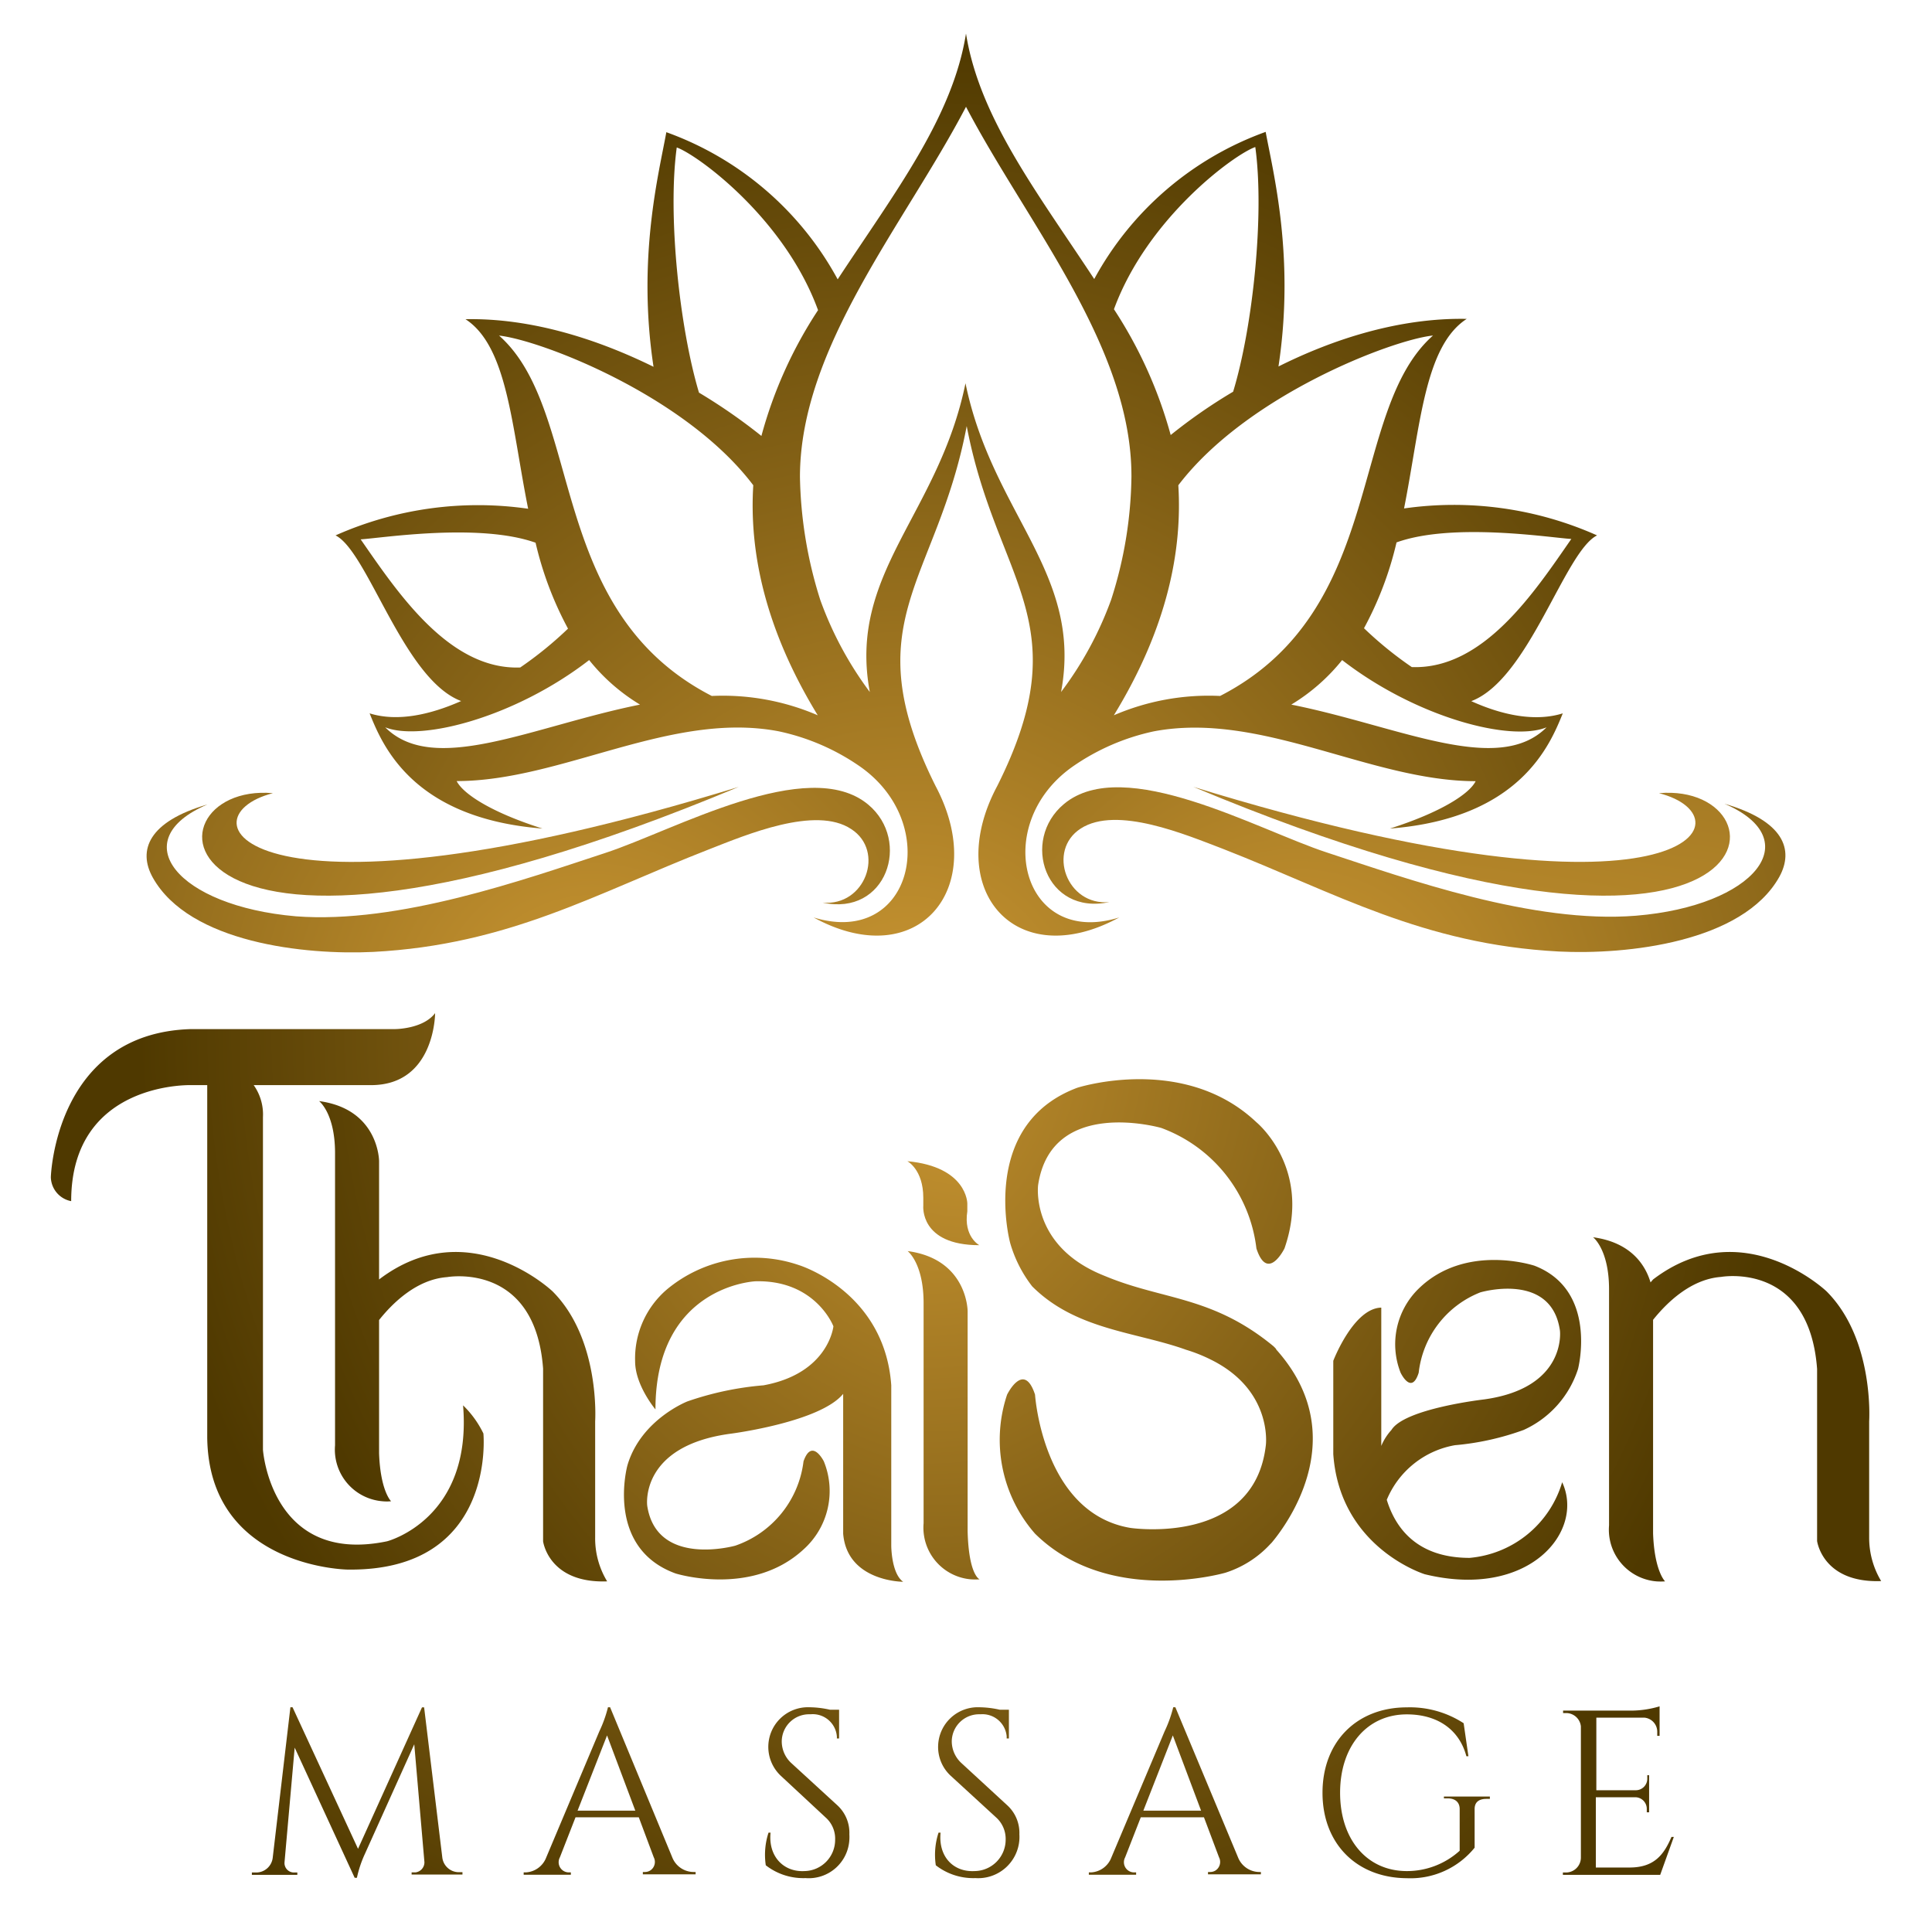 <svg id="b3e78e82-1765-4cc7-82d5-1a558868d9ef" data-name="Layer 1" xmlns="http://www.w3.org/2000/svg" xmlns:xlink="http://www.w3.org/1999/xlink" viewBox="0 0 190 188"><defs><radialGradient id="a2e4ade6-fa67-48b9-80a5-899cc4b8cf46" cx="-831.81" cy="613.44" r="9.14" gradientTransform="matrix(10.71, 0, 0, -10.7, 8967.43, 6666.03)" gradientUnits="userSpaceOnUse"><stop offset="0" stop-color="#cb9733"/><stop offset="1" stop-color="#4f3900"/></radialGradient><radialGradient id="f892cd9e-bd0c-4292-9da2-5d0b91c5ef52" cx="-859.8" cy="631.56" r="1.1" gradientTransform="matrix(88.77, 0, 0, -88.71, 76413.89, 56126.84)" xlink:href="#a2e4ade6-fa67-48b9-80a5-899cc4b8cf46"/><radialGradient id="b5c6cdd4-8006-4354-85a6-0f0859d7f336" cx="-842.59" cy="620.79" r="6.02" gradientTransform="matrix(16.23, 0, 0, -16.24, 13733.43, 10182.7)" xlink:href="#a2e4ade6-fa67-48b9-80a5-899cc4b8cf46"/><radialGradient id="b4728d00-0daf-4874-979e-5b27b4e1291b" cx="-858.21" cy="613.44" r="9.14" gradientTransform="matrix(52.77, 0, 0, -10.7, 45381.21, 6666.3)" xlink:href="#a2e4ade6-fa67-48b9-80a5-899cc4b8cf46"/><radialGradient id="a29e2450-c7de-4619-b21e-aba56927839c" cx="-843.79" cy="620.8" r="6.02" gradientTransform="matrix(16.23, 0, 0, -16.24, 13822.52, 10183.38)" xlink:href="#a2e4ade6-fa67-48b9-80a5-899cc4b8cf46"/><radialGradient id="b4c79dda-7dae-4508-b6e3-c3c538145694" cx="-841.05" cy="626.65" r="5.82" gradientTransform="matrix(16.79, 0, 0, -16.79, 14199.36, 10622.45)" xlink:href="#a2e4ade6-fa67-48b9-80a5-899cc4b8cf46"/><radialGradient id="e2fcbdb5-9433-4977-9705-082570705dde" cx="-841.5" cy="626.49" r="5.93" gradientTransform="matrix(16.47, 0, 0, -16.47, 13955.34, 10421.14)" xlink:href="#a2e4ade6-fa67-48b9-80a5-899cc4b8cf46"/><radialGradient id="e68cf98c-c23d-43f8-8dff-ca08c5f4574f" cx="-842.2" cy="626.66" r="5.82" gradientTransform="matrix(16.79, 0, 0, -16.81, 14251.68, 10636.75)" xlink:href="#a2e4ade6-fa67-48b9-80a5-899cc4b8cf46"/><radialGradient id="b33ac6b3-4c65-4068-81c0-bafffa0c5763" cx="-844.2" cy="626.66" r="5.82" gradientTransform="matrix(16.79, 0, 0, -16.81, 14261.72, 10636.83)" xlink:href="#a2e4ade6-fa67-48b9-80a5-899cc4b8cf46"/><radialGradient id="b931b0b6-de0a-4b1b-a305-a2e26f29d628" cx="-844.8" cy="626.49" r="5.93" gradientTransform="matrix(16.48, 0, 0, -16.47, 14011.82, 10421.14)" xlink:href="#a2e4ade6-fa67-48b9-80a5-899cc4b8cf46"/><radialGradient id="bbf8efe6-ccfd-4bf1-adb6-289edaa390f9" cx="-846.59" cy="626.67" r="5.82" gradientTransform="matrix(16.79, 0, 0, -16.81, 14305.8, 10638.8)" xlink:href="#a2e4ade6-fa67-48b9-80a5-899cc4b8cf46"/><radialGradient id="fb3e40ce-8ed8-4e3f-bbeb-cd6e6c94cd75" cx="-849.63" cy="626.53" r="5.9" gradientTransform="matrix(16.57, 0, 0, -16.57, 14134.05, 10482.68)" xlink:href="#a2e4ade6-fa67-48b9-80a5-899cc4b8cf46"/><radialGradient id="b22c2623-19e0-448d-8582-f6914700d8d3" cx="-855.9" cy="631.19" r="1.79" gradientTransform="matrix(54.7, 0, 0, -54.71, 46929.34, 34633.63)" xlink:href="#a2e4ade6-fa67-48b9-80a5-899cc4b8cf46"/><radialGradient id="b90a3dca-3a43-49fa-8f0d-9822a97041aa" cx="-854.84" cy="630.77" r="2.07" gradientTransform="matrix(47.24, 0, 0, -47.24, 40503.94, 29897.07)" xlink:href="#a2e4ade6-fa67-48b9-80a5-899cc4b8cf46"/><radialGradient id="bad9bd62-da93-4bcc-9ebe-b60ef52e5868" cx="-856.5" cy="629.49" r="2.89" gradientTransform="matrix(33.86, 0, 0, -33.86, 29078.16, 21418.75)" xlink:href="#a2e4ade6-fa67-48b9-80a5-899cc4b8cf46"/><radialGradient id="e5a9cb8a-36b9-4cb9-8a01-ef8e30c95081" cx="-852.47" cy="629.21" r="3.07" gradientTransform="matrix(31.81, 0, 0, -31.83, 27217.33, 20129.82)" xlink:href="#a2e4ade6-fa67-48b9-80a5-899cc4b8cf46"/><radialGradient id="aac1edd2-03cb-4197-9190-35c135906e55" cx="-853.24" cy="629.27" r="3.03" gradientTransform="matrix(32.28, 0, 0, -32.29, 27633.76, 20424.08)" xlink:href="#a2e4ade6-fa67-48b9-80a5-899cc4b8cf46"/><radialGradient id="e85103b9-8eda-4991-90ae-a300732df197" cx="-823.51" cy="611.53" r="11.83" gradientTransform="matrix(8.26, 0, 0, -8.26, 6897.28, 5154.78)" xlink:href="#a2e4ade6-fa67-48b9-80a5-899cc4b8cf46"/><radialGradient id="add5cf16-15b4-4f6c-a778-d47c9f90d1d0" cx="-857.46" cy="630.9" r="1.98" gradientTransform="matrix(49.19, 0, 0, -49.29, 42258.61, 31198.46)" xlink:href="#a2e4ade6-fa67-48b9-80a5-899cc4b8cf46"/><radialGradient id="f5522d18-b41f-4e0f-b465-e6a3ebd3359a" cx="-855.07" cy="629.14" r="3.11" gradientTransform="matrix(31.45, 0, 0, -31.45, 26970.57, 19885.88)" xlink:href="#a2e4ade6-fa67-48b9-80a5-899cc4b8cf46"/></defs><g id="b2c5cb9f-fcde-4627-8751-7e661136b60a" data-name="Group 229"><path id="bb1b1b19-822d-486a-b973-1666d54ec6a9" data-name="Path 202" d="M72.65,77.38c-48.44,14.92-55.09,3-45.81.62C13.56,76.83,14.56,101.68,72.65,77.38Z" fill="url(#a2e4ade6-fa67-48b9-80a5-899cc4b8cf46)"/><path id="b2f7e6e2-c2d4-4cac-ba07-cf37ca7f3a6b" data-name="Path 203" d="M33,52.65c3.19,1.6,6.68,14.16,12.35,16.29-3.07,1.36-6.29,2.06-9,1.21,1.26,3.14,4.21,10.32,17,11.33-5-1.58-7.8-3.4-8.44-4.67,10.33,0,21.07-6.9,31.64-4.9a22,22,0,0,1,8.06,3.49c8.1,5.71,5,17.78-4.6,14.82,10.22,5.59,17.35-2.83,12-12.92-8.1-16.22.14-20,3.06-35.4,2.92,15.36,11.14,19.18,3,35.4h0c-5.39,10.09,1.73,18.51,12,12.92-9.56,3-12.69-9.11-4.6-14.82a22,22,0,0,1,8-3.48c10.59-2,21.31,4.9,31.65,4.9-.62,1.26-3.46,3.08-8.43,4.66,12.77-1,15.73-8.19,17-11.33-2.74.86-6,.16-9-1.2,5.67-2.14,9.17-14.7,12.37-16.3A34.56,34.56,0,0,0,138.08,50c1.61-8.12,2-15.94,6.16-18.64-6.61-.13-13.16,2-18.51,4.68,1.63-10.74-.53-19.1-1.26-23.07a31.23,31.23,0,0,0-16.86,14.47C102,18.91,96.32,11.58,95,3.3c-1.32,8.27-7,15.61-12.62,24.17A31.16,31.16,0,0,0,65.53,13c-.72,4-2.89,12.33-1.26,23.07-5.35-2.63-11.88-4.81-18.49-4.68,4.14,2.7,4.53,10.52,6.16,18.64A34.51,34.51,0,0,0,33,52.65Zm4.85,18.86c3.57,1.45,12.85-1,20.09-6.6a18.91,18.91,0,0,0,5,4.38C52.4,71.41,42.67,76.34,37.87,71.51Zm114.26,0c-4.8,4.83-14.52-.1-25.12-2.22a19,19,0,0,0,5-4.38C139.27,70.55,148.57,73,152.13,71.51ZM154.53,53c-3.61,5.2-8.63,12.86-15.69,12.6a36.65,36.65,0,0,1-4.7-3.82,33.68,33.68,0,0,0,3.2-8.44c5.56-2,15.21-.45,17.19-.34ZM140.92,33c-8.39,7.45-4.5,27-20.93,35.44a23.57,23.57,0,0,0-10.45,1.9c5.27-8.61,6.74-16.23,6.34-22.62,6.72-8.83,20.94-14.27,25-14.72ZM123.45,14.46c.92,6.64-.25,17.74-2.18,24.06a52.07,52.07,0,0,0-6.14,4.26,43.39,43.39,0,0,0-5.58-12.37C112.86,21.39,121.42,15.16,123.45,14.46ZM95,10.5c6,11.46,16.31,23.59,16.27,36.38a40.86,40.86,0,0,1-2,12.11,34.77,34.77,0,0,1-4.92,9.06c2.18-11.71-6.74-17.43-9.4-30.36-2.65,12.93-11.59,18.65-9.41,30.36A34.77,34.77,0,0,1,80.67,59a42.2,42.2,0,0,1-2-12.11C78.68,34.09,89,22,95,10.5Zm-28.45,4c2,.7,10.59,6.93,13.9,16a42.7,42.7,0,0,0-5.57,12.37,55.08,55.08,0,0,0-6.14-4.26C66.82,32.19,65.64,21.1,66.56,14.46ZM49.08,33c4.11.45,18.33,5.89,25,14.72-.4,6.39,1.07,14,6.34,22.62A23.57,23.57,0,0,0,70,68.44C53.59,60,57.49,40.45,49.08,33Zm3.59,20.37a34,34,0,0,0,3.19,8.45,36.65,36.65,0,0,1-4.7,3.82c-7,.26-12.08-7.4-15.69-12.6,2-.12,11.63-1.65,17.2.33Z" fill="url(#f892cd9e-bd0c-4292-9da2-5d0b91c5ef52)"/><path id="e497f2cd-26fe-4511-aec4-86408d9ced5c" data-name="Path 204" d="M36.71,93.61c13.34-.7,21.92-5.76,33-10.08,3.66-1.43,10.5-4.33,14-2,3.36,2.16,1.38,7.63-2.81,7.23,6.27,1.38,8.76-6.07,4.48-9.64-5.9-4.92-19.12,2.56-25.86,4.76-7.92,2.6-20.3,7-30.41,6.23-11.66-1-16.95-7.49-8.71-11-5.79,1.68-6.88,4.5-5.37,7.2C18.63,92.72,30,93.94,36.71,93.61Z" fill="url(#b5c6cdd4-8006-4354-85a6-0f0859d7f336)"/><path id="bb8ffc87-58de-4d31-b194-896d327cf439" data-name="Path 205" d="M117.36,77.38c58.09,24.3,59.1-.55,45.79.62C172.45,80.37,165.8,92.3,117.36,77.38Z" fill="url(#b4728d00-0daf-4874-979e-5b27b4e1291b)"/><path id="af65e3ef-dfac-4c46-b742-99adf839b9c4" data-name="Path 206" d="M160.89,90.05c-10.1.82-22.49-3.62-30.41-6.22-6.74-2.2-19.95-9.68-25.84-4.77-4.3,3.58-1.81,11,4.46,9.65-4.18.4-6.17-5.07-2.82-7.23,3.54-2.29,10.37.62,14,2,11.08,4.33,19.65,9.38,33,10.09,6.69.34,18.09-.89,21.7-7.33,1.49-2.7.42-5.52-5.39-7.2C177.83,82.57,172.56,89.09,160.89,90.05Z" fill="url(#a29e2450-c7de-4619-b21e-aba56927839c)"/><path id="b045b16b-9bdf-4021-bc63-392d2c28ead6" data-name="Path 207" d="M43.5,182.68,41.71,167.9H41.5l-6.29,13.91-6.44-13.92h-.21l-1.74,14.8a1.64,1.64,0,0,1-1.68,1.45h-.37v.23h4.47v-.23h-.36a.93.93,0,0,1-.9-1h0l1-11.28,5.9,12.8h.22a11.1,11.1,0,0,1,.79-2.36l4.85-10.77,1,11.6a1,1,0,0,1-.89,1h-.37v.21h5v-.23h-.37A1.64,1.64,0,0,1,43.5,182.68Z" fill="url(#b4c79dda-7dae-4508-b6e3-c3c538145694)"/><path id="f33d2cc4-b019-4804-8323-f8965bfb653f" data-name="Path 208" d="M66.12,182.67,60,167.89h-.21a12.4,12.4,0,0,1-.85,2.37l-5.23,12.42a2.28,2.28,0,0,1-2,1.45h-.21v.23h4.64v-.23h-.2a1,1,0,0,1-1-1,1,1,0,0,1,.12-.48l1.54-3.94h6.22l1.47,3.93a1,1,0,0,1-.39,1.33,1,1,0,0,1-.48.12h-.2v.23h5.19v-.23h-.19A2.27,2.27,0,0,1,66.12,182.67Zm-9.32-4.61,2.9-7.4,2.78,7.4Z" fill="url(#e2fcbdb5-9433-4977-9705-082570705dde)"/><path id="ad8c53db-a2b8-446a-81e9-aed351e573ac" data-name="Path 209" d="M77.8,173.36a2.9,2.9,0,0,1-.92-2.13,2.69,2.69,0,0,1,2.74-2.65h.09a2.38,2.38,0,0,1,2.59,2.17,1.48,1.48,0,0,1,0,.21h.22v-2.83h-.91a9.4,9.4,0,0,0-2-.24,3.9,3.9,0,0,0-2.8,6.76l4.42,4.11a2.77,2.77,0,0,1,.9,2.15A3.07,3.07,0,0,1,79.1,184h0c-2,.11-3.56-1.41-3.32-3.78h-.2a7,7,0,0,0-.27,3.21,6,6,0,0,0,3.91,1.26,4,4,0,0,0,4.31-3.79,4.51,4.51,0,0,0,0-.52,3.66,3.66,0,0,0-1.15-2.82Z" fill="url(#e68cf98c-c23d-43f8-8dff-ca08c5f4574f)"/><path id="e13a4bb1-f469-4b16-aed8-60db263b9244" data-name="Path 210" d="M94.53,173.36a2.91,2.91,0,0,1-.93-2.13,2.69,2.69,0,0,1,2.74-2.65h.1A2.39,2.39,0,0,1,99,170.75c0,.07,0,.14,0,.21h.22v-2.83h-.91a9.57,9.57,0,0,0-2-.24,3.9,3.9,0,0,0-4.05,3.75,3.85,3.85,0,0,0,1.25,3L98,178.76a2.84,2.84,0,0,1,.9,2.15A3.09,3.09,0,0,1,95.83,184h0c-2.06.11-3.56-1.41-3.33-3.78h-.2a7,7,0,0,0-.27,3.21,6,6,0,0,0,3.9,1.26,4.06,4.06,0,0,0,4.32-3.79,4.51,4.51,0,0,0,0-.52,3.67,3.67,0,0,0-1.16-2.82Z" fill="url(#b33ac6b3-4c65-4068-81c0-bafffa0c5763)"/><path id="a2b349f9-4b18-4501-bc2b-b3575972473f" data-name="Path 211" d="M121.76,182.67l-6.17-14.78h-.21a12.4,12.4,0,0,1-.85,2.37l-5.24,12.42a2.27,2.27,0,0,1-2,1.45h-.21v.23h4.65v-.23h-.2a1,1,0,0,1-1-1,1,1,0,0,1,.12-.48l1.54-3.94h6.21l1.48,3.93a1,1,0,0,1-.39,1.33,1,1,0,0,1-.49.12h-.2v.23H124v-.23h-.2A2.27,2.27,0,0,1,121.76,182.67Zm-9.32-4.61,2.9-7.4,2.78,7.4Z" fill="url(#b931b0b6-de0a-4b1b-a305-a2e26f29d628)"/><path id="ec1874c8-a66c-4c98-a23c-bda33fb32858" data-name="Path 212" d="M142,176.85h.37c.74,0,1.18.38,1.18,1.05V182a7.72,7.72,0,0,1-5.2,2c-3.91,0-6.56-3.1-6.56-7.7s2.66-7.71,6.56-7.71c3,0,5.16,1.48,5.86,4.12h.2l-.47-3.25a9.7,9.7,0,0,0-5.59-1.56c-4.9,0-8.29,3.36-8.29,8.4s3.39,8.37,8.29,8.4a8.11,8.11,0,0,0,6.67-3V177.9c0-.67.41-1,1.16-1h.34v-.23H142v.22Z" fill="url(#bbf8efe6-ccfd-4bf1-adb6-289edaa390f9)"/><path id="f0341618-4dbc-4626-af1f-74f126b7a0e1" data-name="Path 213" d="M160.25,183.65h-3.31v-6.91h3.92a1.14,1.14,0,0,1,1.09,1.14v.34h.23v-3.65H162v.34a1.13,1.13,0,0,1-1.11,1.14h-3.9v-7.14h4.7a1.39,1.39,0,0,1,1.29,1.38v.41h.23v-2.9a9.86,9.86,0,0,1-2.75.42h-6.74v.24H154a1.46,1.46,0,0,1,1.47,1.31v12.92a1.47,1.47,0,0,1-1.47,1.45h-.3v.23h9.57l1.34-3.73h-.23C163.63,182.39,162.69,183.65,160.25,183.65Z" fill="url(#fb3e40ce-8ed8-4e3f-bbeb-cd6e6c94cd75)"/><path id="af2f0ebc-6b51-49f0-8da4-ec7b3623c6db" data-name="Path 214" d="M45.54,138.2c.93,11.22-7.48,13.37-7.48,13.37-11.41,2.37-12.2-9-12.2-9V109.86a5,5,0,0,0-.91-3.15H36.49c6.3,0,6.3-7.08,6.3-7.08-1.18,1.57-3.94,1.57-3.94,1.57H18.78C5.4,101.59,5,115.76,5,115.76a2.46,2.46,0,0,0,2,2.36c0-11.8,11.81-11.41,11.81-11.41h1.57v34.64c.14,12.8,13.78,13,13.78,13,14.7.21,13.38-13.38,13.38-13.38A9.75,9.75,0,0,0,45.54,138.2Z" fill="url(#b22c2623-19e0-448d-8582-f6914700d8d3)"/><path id="b2355d2f-0fd0-429d-bbd6-e0827c01a44e" data-name="Path 215" d="M53.41,151.57s.53,4.15,6.3,3.94a8.13,8.13,0,0,1-1.18-4.33V139.77s.53-8.06-4.19-12.78c0,0-8.26-7.87-17.06-1.17V114.19s0-5.12-5.9-5.91c0,0,1.57,1.18,1.57,5.12v28.73a5.09,5.09,0,0,0,4.65,5.5,4.12,4.12,0,0,0,.86,0s-1.05-1-1.18-4.72v-13.1c1.32-1.66,3.69-4,6.69-4.22,0,0,8.66-1.57,9.44,9v16.93Z" fill="url(#b90a3dca-3a43-49fa-8f0d-9822a97041aa)"/><path id="f0b6643d-b6c5-44c2-9990-9cf1605bc491" data-name="Path 216" d="M183.82,151.18V139.77s.53-8.06-4.19-12.78c0,0-8.26-7.87-17.06-1.17l-.25.29c-.47-1.58-1.81-3.92-5.65-4.44,0,0,1.57,1.19,1.57,5.12V150a5.1,5.1,0,0,0,4.65,5.51,6.17,6.17,0,0,0,.86,0s-1.05-1-1.18-4.72v-21c1.32-1.65,3.69-4,6.69-4.22,0,0,8.65-1.57,9.44,9.05v16.92s.53,4.15,6.3,3.94A8.25,8.25,0,0,1,183.82,151.18Z" fill="url(#bad9bd62-da93-4bcc-9ebe-b60ef52e5868)"/><path id="b855639c-6931-4b08-913b-5a677e144287" data-name="Path 217" d="M87.65,152V136.23C87,127,78.6,124.42,78.6,124.42a13.46,13.46,0,0,0-13,2.37,8.93,8.93,0,0,0-3.14,7.08c0,2.36,2,4.73,2,4.73,0-12.2,9.84-12.6,9.84-12.6,6.06-.15,7.75,4.65,7.66,4.43,0,0-.46,4.62-6.87,5.8a30.41,30.41,0,0,0-7.48,1.58s-4.59,1.78-5.91,6.3c0,0-2.22,8.08,4.73,10.62,0,0,7.48,2.36,12.59-2.36a7.71,7.71,0,0,0,2-8.66s-1.18-2.36-2,0A10.05,10.05,0,0,1,72.31,152s-7.73,2.18-8.66-3.93c0,0-.79-5.91,8.27-7.09,0,0,8.73-1.13,11-3.91v13.75c.39,4.73,5.9,4.73,5.9,4.73C87.65,154.73,87.65,152,87.65,152Z" fill="url(#e5a9cb8a-36b9-4cb9-8a01-ef8e30c95081)"/><path id="a9f160f4-14ee-4d45-8d3a-efead1bfea4c" data-name="Path 218" d="M96.34,155.31s-1.07-.38-1.18-4.73V128.94s0-5.12-5.9-5.91c0,0,1.57,1.18,1.57,5.12v21.64a5.1,5.1,0,0,0,4.65,5.52A6.17,6.17,0,0,0,96.34,155.31Z" fill="url(#aac1edd2-03cb-4197-9190-35c135906e55)"/><path id="f8eab02d-d9f3-49b4-a4c3-19c11b55ba40" data-name="Path 219" d="M90.8,117.79v.77s-.39,3.89,5.51,3.89c0,0-1.57-.83-1.18-3.33v-.77s0-3.61-5.9-4.16C89.23,114.19,90.8,115,90.8,117.79Z" fill="url(#e85103b9-8eda-4991-90ae-a300732df197)"/><path id="ab12c4a4-d829-41c3-a897-4ad25e49bbd5" data-name="Path 220" d="M125.5,132.66a3.63,3.63,0,0,0-.27-.28c-6-4.94-10.85-4.53-16.47-6.86h0c-.43-.17-.83-.34-1.21-.53-6.15-3-5.46-8.43-5.46-8.43,1.29-8.76,12.11-5.64,12.11-5.64a14.43,14.43,0,0,1,9.36,11.85c1.1,3.38,2.76,0,2.76,0,2.75-7.9-2.76-12.41-2.76-12.41-7.15-6.77-17.62-3.39-17.62-3.39-8,3-7.3,11.38-6.81,14.25.11.62.21,1,.21,1a12.64,12.64,0,0,0,2.17,4.28c4.3,4.3,10.21,4.46,15.15,6.24a15.18,15.18,0,0,1,2.37.94c6.15,3,5.46,8.42,5.46,8.42-1.13,10-13.34,8.15-13.34,8.15-8.61-1.46-9.36-13.1-9.36-13.1-1.1-3.38-2.75,0-2.75,0a14,14,0,0,0,2.75,13.67c7.28,7.18,18.72,3.84,18.72,3.84a10.21,10.21,0,0,0,4.42-2.82h0l.11-.11.06-.07c.1-.12.24-.29.4-.5l0,0c1.85-2.42,7.09-10.55,0-18.46Z" fill="url(#add5cf16-15b4-4f6c-a778-d47c9f90d1d0)"/><path id="f48c55dd-42f3-48b9-a900-738a41197b51" data-name="Path 221" d="M153.63,145.76h0a10.45,10.45,0,0,1-9.1,7.44c-5.23,0-7.32-3-8.15-5.71a8.93,8.93,0,0,1,6.7-5.37,26.47,26.47,0,0,0,6.76-1.5,9.91,9.91,0,0,0,5.35-6s2-7.72-4.28-10.15c0,0-6.76-2.26-11.39,2.25a7.63,7.63,0,0,0-1.78,8.27s1.07,2.26,1.78,0a9.65,9.65,0,0,1,6.06-7.9s7-2.08,7.83,3.76c0,0,.71,5.65-7.48,6.77,0,0-7.79.89-9.09,3a5.42,5.42,0,0,0-1,1.57V128.59c-2.74.06-4.72,5.23-4.72,5.23V143c.65,9.24,9,11.81,9,11.81C150.37,157.3,155.88,150.6,153.63,145.76Z" fill="url(#f5522d18-b41f-4e0f-b465-e6a3ebd3359a)"/></g></svg>